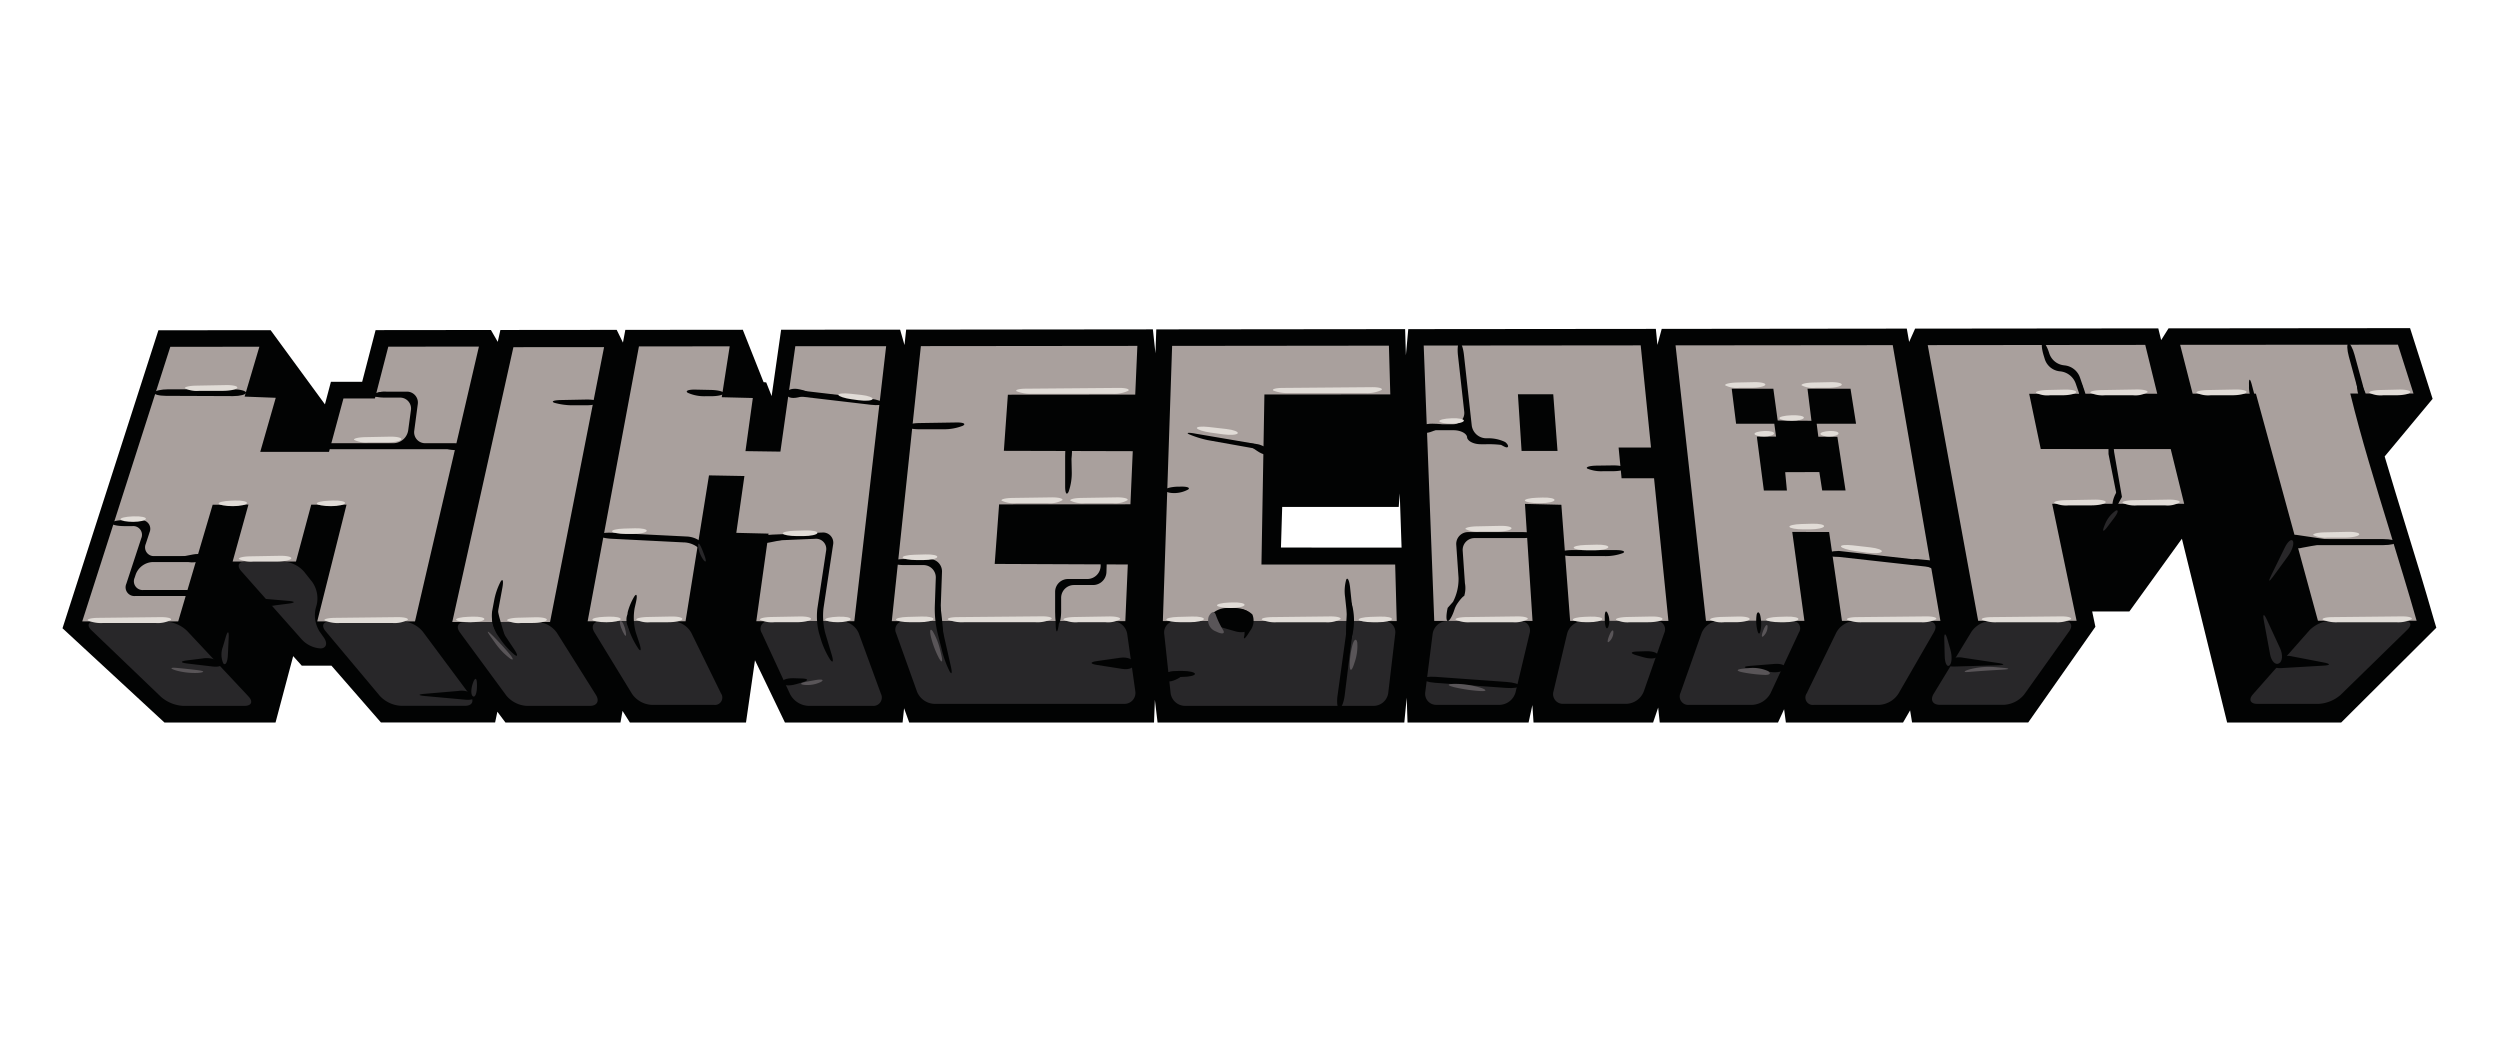 <svg xmlns="http://www.w3.org/2000/svg" width="160" height="67" viewBox="0 0 160 67">
  <g id="minecraft" transform="translate(-842 -530)">
    <g id="minecrafr" transform="translate(731.087 304.209)">
      <path id="Path_59209" data-name="Path 59209" d="M266.694,265.489l-.467-1.605-.438-1.467s-1.384-4.513-1.565-5.107c-.224-.736-.447-1.469-.657-2.184l-.035-.123,3.068-3.687-1.443-4.525-15.458.015-.472.752-.184-.751-15.563.016-.382.854-.15-.855-15.685.018-.276,1.025-.1-1.025-15.845.015-.152,1.676-.049-1.676-15.926.017-.053,1.532-.165-1.534-15.79.017-.106.988-.282-.987-7.614.006-.607,4.247-.347-.876-.168-.015-1.331-3.354-7.518.007-.152.814-.4-.814-7.444.007-.169.76-.438-.76-7.38.008-.859,3.307-2,0-.383,1.445-3.476-4.748-7.182.007L114.913,266l6.525,6.032h7.109l1.129-4.25.551.613h1.9l3.167,3.635,7.306,0,.144-.688.517.689h7.362l.132-.744.47.744h7.432l.574-3.985,1.917,3.985h7.531l.095-.912.328.912H184.77l.056-1.449.172,1.449,15.791,0,.153-1.584.053,1.584h7.747l.243-1.113.074,1.113h7.653l.324-.956.1.956h7.57l.39-.851.113.851h7.5l.45-.777.127.776,7.432,0,4.3-6.125-.206-.981h2.381l3.362-4.656,2.894,11.763h7.3l6.089-6.065Zm-73.8-4.655.079-2.6,7.458,0,.065-.865.118,3.47Z" transform="translate(0 0)" fill="#020303"/>
      <path id="Path_59210" data-name="Path 59210" d="M132.406,254.823l-.992,3.461h4.4l.925-3.418h2.013l.857-3.315,5.8-.006-4.091,17.587-6.257,0,1.875-7.468-2.259,0-.977,3.637h-4.053l1.011-3.641-2.289.006-2.207,7.469-6.142,0,5.638-17.575,5.7-.005-.945,3.191Z" transform="translate(-3.845 -3.573)" fill="#a9a09d"/>
      <path id="Path_59211" data-name="Path 59211" d="M225.131,251.688l-3.458,17.592-6.258,0,3.913-17.589Z" transform="translate(-75.557 -3.681)" fill="#a9a09d"/>
      <path id="Path_59212" data-name="Path 59212" d="M259.846,263.39l.518-3.636-2.267-.042-1.5,9.339h-6.266l3.283-17.592,5.809-.006-.509,3.257,1.989.05-.471,3.4,2.236.032.954-6.746,5.813,0-2.037,17.6-6.273,0,.785-5.606Z" transform="translate(-101.809 -3.497)" fill="#a9a09d"/>
      <path id="Path_59213" data-name="Path 59213" d="M343.86,265.366l-.159,3.624-14.946,0,1.861-17.6,13.856-.014-.137,3.117-8.151.007-.257,3.592,8.25.022-.149,3.4-8.405.005-.282,3.811Z" transform="translate(-160.767 -3.448)" fill="#a9a09d"/>
      <path id="Path_59214" data-name="Path 59214" d="M674.9,251.058l.995,3.125-4.046,0,.026.1q.251,1.026.542,2.089t.617,2.17c.216.736.437,1.483.666,2.23s.462,1.508.693,2.264c.141.459.281.922.423,1.391s.291.943.433,1.419.287.958.43,1.437.283.961.417,1.442l-6.316,0-3.97-14.533-4.049,0-.8-3.124Z" transform="translate(-410.519 -3.208)" fill="#a9a09d"/>
      <path id="Path_59215" data-name="Path 59215" d="M611.419,257.789l.861,3.5-8.449,0,1.565,7.489h-6.3l-3.228-17.644,13.921-.014.767,3.124-8.195.007.74,3.533Z" transform="translate(-361.58 -3.256)" fill="#a9a09d"/>
      <path id="Path_59216" data-name="Path 59216" d="M538.317,263.141l.778,5.693-6.3,0L530.848,251.2l13.9-.014,3.05,17.645h-6.3l-.821-5.685Zm4.083-6.926-.354-2.24-2.753,0,.253,2.053-2.161-.017-.278-2.034-2.664,0,.28,2.238h2.445l.113.824h-1.23l.449,3.45h1.475l-.111-1.173,2.187-.008.183,1.18h1.495l-.524-3.434-1.219-.007-.106-.833H542.4" transform="translate(-312.7 -3.306)" fill="#a9a09d"/>
      <path id="Path_59217" data-name="Path 59217" d="M478.572,259.756h2.078l.92,9.132-6.291,0-.561-7.435-2.329-.057.484,7.492-6.29,0-.675-17.625,13.888-.013.659,6.54-2.074,0Zm-4.1-1.75-.273-3.626h-2.261l.234,3.627h2.3" transform="translate(-263.878 -3.356)" fill="#a9a09d"/>
      <path id="Path_59218" data-name="Path 59218" d="M405.148,254.439l8.057-.007-.089-3.119-13.874.015-.593,17.613,14.968,0-.1-3.622-8.558,0Z" transform="translate(-213.313 -3.4)" fill="#a9a09d"/>
      <path id="Path_59219" data-name="Path 59219" d="M122.065,322.422c-.451,0-.554.255-.228.568l4.451,4.266a2.363,2.363,0,0,0,1.413.568h3.919c.451,0,.568-.271.261-.6l-3.934-4.2a2.171,2.171,0,0,0-1.381-.6Z" transform="translate(-5.062 -56.857)" fill="#282729"/>
      <path id="Path_59220" data-name="Path 59220" d="M182.578,322.4c-.452,0-.585.284-.295.629l3.476,4.147a2,2,0,0,0,1.348.63h4.109c.452,0,.6-.3.331-.659l-3.043-4.09a1.843,1.843,0,0,0-1.311-.659Z" transform="translate(-50.534 -56.844)" fill="#282729"/>
      <path id="Path_59221" data-name="Path 59221" d="M160.787,306.97c-.451,0-.576.276-.276.615l3.867,4.366a1.783,1.783,0,0,0,1.216.582c.368-.017.458-.334.2-.7l-.27-.382a1.971,1.971,0,0,1-.254-1.463l.075-.272a1.822,1.822,0,0,0-.29-1.435l-.526-.664a1.921,1.921,0,0,0-1.33-.644h-2.411Z" transform="translate(-34.158 -45.242)" fill="#282729"/>
      <path id="Path_59222" data-name="Path 59222" d="M217.307,322.571c-.452,0-.6.3-.334.663l2.973,4.042a1.825,1.825,0,0,0,1.307.662H225.3c.451,0,.624-.312.383-.7l-2.5-3.978a1.653,1.653,0,0,0-1.258-.695Z" transform="translate(-76.629 -56.971)" fill="#282729"/>
      <path id="Path_59223" data-name="Path 59223" d="M252.135,322.383c-.451,0-.628.315-.392.7l2.412,3.948a1.63,1.63,0,0,0,1.249.7h3.982a.471.471,0,0,0,.459-.737l-1.9-3.877a1.444,1.444,0,0,0-1.183-.736Z" transform="translate(-102.79 -56.829)" fill="#282729"/>
      <path id="Path_59224" data-name="Path 59224" d="M295.483,322.365a.485.485,0,0,0-.475.745l1.816,3.926a1.4,1.4,0,0,0,1.166.745H302.1a.536.536,0,0,0,.538-.77l-1.421-3.878a1.265,1.265,0,0,0-1.1-.77Z" transform="translate(-135.344 -56.815)" fill="#282729"/>
      <path id="Path_59225" data-name="Path 59225" d="M330.277,322.345a.542.542,0,0,0-.544.772l1.34,3.745a1.25,1.25,0,0,0,1.1.774h12.161a.7.7,0,0,0,.706-.813l-.519-3.671a.975.975,0,0,0-.935-.812Z" transform="translate(-161.468 -56.798)" fill="#282729"/>
      <path id="Path_59226" data-name="Path 59226" d="M399.722,322.323a.723.723,0,0,0-.733.816l.409,3.793a.937.937,0,0,0,.909.816h12.1a.95.95,0,0,0,.918-.815l.449-3.8a.714.714,0,0,0-.725-.815Z" transform="translate(-213.566 -56.782)" fill="#282729"/>
      <path id="Path_59227" data-name="Path 59227" d="M467.686,322.31a.961.961,0,0,0-.924.815l-.473,3.737a.706.706,0,0,0,.717.814h4.049a1.093,1.093,0,0,0,1.011-.8l.9-3.772a.62.62,0,0,0-.631-.8Z" transform="translate(-264.159 -56.774)" fill="#282729"/>
      <path id="Path_59228" data-name="Path 59228" d="M501.185,322.3a1.094,1.094,0,0,0-1.011.8L499.3,326.8a.621.621,0,0,0,.631.8h4.048a1.241,1.241,0,0,0,1.093-.775l1.318-3.76a.546.546,0,0,0-.55-.774Z" transform="translate(-288.963 -56.765)" fill="#282729"/>
      <path id="Path_59229" data-name="Path 59229" d="M534.463,322.281a1.246,1.246,0,0,0-1.1.774l-1.351,3.826a.544.544,0,0,0,.547.773h4.044a1.412,1.412,0,0,0,1.17-.745l1.816-3.887a.483.483,0,0,0-.473-.745Z" transform="translate(-313.546 -56.751)" fill="#282729"/>
      <path id="Path_59230" data-name="Path 59230" d="M567.53,322.278a1.441,1.441,0,0,0-1.181.738l-1.9,3.9a.474.474,0,0,0,.462.738h4.174a1.576,1.576,0,0,0,1.231-.71l2.28-3.955c.226-.39.041-.711-.411-.711Z" transform="translate(-337.907 -56.751)" fill="#282729"/>
      <path id="Path_59231" data-name="Path 59231" d="M600.751,322.262a1.628,1.628,0,0,0-1.248.7l-2.421,3.976c-.235.386-.058.7.392.7h4.11a1.793,1.793,0,0,0,1.3-.668l2.876-4.043c.261-.368.107-.669-.346-.669Z" transform="translate(-362.417 -56.739)" fill="#282729"/>
      <path id="Path_59232" data-name="Path 59232" d="M684.229,322.233a2.077,2.077,0,0,0-1.364.616l-3.613,4.091c-.3.339-.174.616.278.616h3.917a2.336,2.336,0,0,0,1.41-.573l4.28-4.179c.323-.315.218-.573-.234-.572Z" transform="translate(-424.148 -56.717)" fill="#282729"/>
      <path id="Path_59233" data-name="Path 59233" d="M138.558,262.776c-.042.114.293.209.744.21l4.3.017c.451,0,.825-.1.832-.215s-.359-.22-.81-.22h-4.173c-.452,0-.856.094-.9.208" transform="translate(-17.774 -11.861)" fill="#020303"/>
      <path id="Path_59234" data-name="Path 59234" d="M129.986,297.079a.56.56,0,0,0-.565-.78H128.37c-.451,0-.82.087-.82.191s.369.192.82.192h.521a.559.559,0,0,1,.564.78l-.957,2.913a.56.56,0,0,0,.565.781h3.225c.452,0,.821-.086.821-.192s-.369-.192-.821-.192h-2.694a.56.56,0,0,1-.565-.781l.076-.229a1.213,1.213,0,0,1,1.077-.78h2.489c.452,0,.822-.086.822-.191s-.37-.192-.822-.192h-2.363a.559.559,0,0,1-.564-.78Z" transform="translate(-9.501 -37.22)" fill="#020303"/>
      <path id="Path_59235" data-name="Path 59235" d="M187.412,263.981a.7.7,0,0,0-.71-.813h-1.248c-.451,0-.853.087-.893.192s.3.19.749.19h.954a.7.7,0,0,1,.71.813l-.175,1.292a.969.969,0,0,1-.93.813h-3.944c-.451,0-.821.086-.821.191s.369.192.821.192h7.752c.451,0,.82-.087.82-.192s-.369-.191-.82-.191H187.9a.7.7,0,0,1-.71-.813Z" transform="translate(-49.763 -12.312)" fill="#020303"/>
      <path id="Path_59236" data-name="Path 59236" d="M226.288,312.26c.081-.445.029-.618-.116-.387a4.346,4.346,0,0,0-.415,1.226l-.122.651a2.3,2.3,0,0,0,.31,1.487l.206.3a5.011,5.011,0,0,0,.9,1c.241.179.233.019-.018-.356l-.693-1.036a2.337,2.337,0,0,1-.309-1.49Z" transform="translate(-83.223 -48.852)" fill="#020303"/>
      <path id="Path_59237" data-name="Path 59237" d="M244.288,265.38c0-.105-.369-.185-.82-.176l-1.618.032c-.452.01-.634.089-.406.176a4.415,4.415,0,0,0,1.236.16h.787c.451,0,.82-.087.82-.192" transform="translate(-95.052 -13.842)" fill="#020303"/>
      <path id="Path_59238" data-name="Path 59238" d="M261.09,316.045c.1-.441.049-.607-.108-.369a3.779,3.779,0,0,0-.419,1,2.59,2.59,0,0,0,.132,1.27,5.137,5.137,0,0,0,.562,1.08c.163.209.181.031.039-.4l-.208-.626a3.533,3.533,0,0,1-.082-1.582Z" transform="translate(-109.476 -51.706)" fill="#020303"/>
      <path id="Path_59239" data-name="Path 59239" d="M254.03,299.545c-.452-.023-.825.044-.831.15s.361.21.812.233l4.588.232a1.538,1.538,0,0,1,1.081.448c.143.222.333.358.422.3s.021-.325-.153-.593a1.593,1.593,0,0,0-1.134-.531Z" transform="translate(-103.963 -39.657)" fill="#020303"/>
      <path id="Path_59240" data-name="Path 59240" d="M275.938,262.841a2.568,2.568,0,0,0,1.14.222h.349c.451,0,.821-.086.821-.192s-.37-.2-.821-.21l-.988-.021c-.451-.011-.676.081-.5.2" transform="translate(-121.014 -11.914)" fill="#020303"/>
      <path id="Path_59241" data-name="Path 59241" d="M295.728,299.618c-.45.019-.817.121-.813.226s.377.176.827.157l2.666-.113a.652.652,0,0,1,.7.777l-.557,3.686a4.305,4.305,0,0,0,.113,1.6l.116.386a5.341,5.341,0,0,0,.58,1.27c.189.266.237.13.108-.3l-.412-1.381a4.4,4.4,0,0,1-.112-1.6l.613-4.061a.652.652,0,0,0-.7-.777Z" transform="translate(-135.326 -39.614)" fill="#020303"/>
      <path id="Path_59242" data-name="Path 59242" d="M301.869,262.791c-.018.1.331.251.777.326l4.543.534c.447.056.814.014.814-.091s-.367-.239-.814-.295l-4.478-.525c-.446-.076-.825-.052-.842.052" transform="translate(-140.553 -11.956)" fill="#020303"/>
      <path id="Path_59243" data-name="Path 59243" d="M331.889,307.166a.789.789,0,0,0-.792-.82h-1.625c-.451,0-.821.087-.821.191s.37.193.821.193H330.7a.789.789,0,0,1,.792.82l-.066,1.9a6.868,6.868,0,0,0,.175,1.614l.3,1.185a6.563,6.563,0,0,0,.469,1.27c.145.262.183.115.082-.326l-.491-2.165a7.713,7.713,0,0,1-.153-1.621Z" transform="translate(-160.688 -44.774)" fill="#020303"/>
      <path id="Path_59244" data-name="Path 59244" d="M332.515,271.362c0,.105.37.192.821.192h1.552a3.275,3.275,0,0,0,1.236-.223c.229-.123.045-.218-.405-.212l-2.383.038c-.451.007-.821.1-.821.2" transform="translate(-163.593 -18.29)" fill="#020303"/>
      <path id="Path_59245" data-name="Path 59245" d="M373.855,277.547c-.01-.452-.106-.821-.214-.821s-.19.369-.19.821v1.873c0,.452.1.6.223.342a3.591,3.591,0,0,0,.2-1.3Z" transform="translate(-194.369 -22.505)" fill="#020303"/>
      <path id="Path_59246" data-name="Path 59246" d="M373.783,305.637a.858.858,0,0,1-.85.819h-1.242a.824.824,0,0,0-.821.822v1.234c0,.452.086.821.193.821s.192-.369.192-.821v-.851a.822.822,0,0,1,.822-.82h1.229a.858.858,0,0,0,.848-.822l.013-.4c.016-.452-.058-.823-.164-.827s-.2.362-.22.813v.029Z" transform="translate(-192.429 -43.608)" fill="#020303"/>
      <path id="Path_59247" data-name="Path 59247" d="M444.171,311.462a2.683,2.683,0,0,0-.073,1.122l.082.774a8.193,8.193,0,0,1-.027,1.629l-.541,3.912c-.061.447-.006.807.122.8s.281-.378.337-.826l.481-3.879a8.568,8.568,0,0,0,.012-1.631l-.147-1.39c-.048-.448-.159-.679-.247-.511" transform="translate(-247.098 -48.578)" fill="#020303"/>
      <path id="Path_59248" data-name="Path 59248" d="M399.457,335.374c0,.105.369.192.821.192h.213c.451,0,.82-.086.82-.192s-.369-.191-.82-.191h-.213c-.452,0-.821.086-.821.191" transform="translate(-213.92 -66.453)" fill="#020303"/>
      <path id="Path_59249" data-name="Path 59249" d="M405.121,273.876a6.81,6.81,0,0,0,1.184.373l3.163.565c.415.179.788.246.83.149s-.274-.292-.7-.434l-4.051-.69c-.444-.085-.634-.067-.423.038" transform="translate(-218.114 -20.293)" fill="#020303"/>
      <path id="Path_59250" data-name="Path 59250" d="M400.669,287.852c.176-.124-.05-.211-.5-.194l-.148,0c-.453.016-.821.116-.821.221s.259.191.574.191a1.864,1.864,0,0,0,.9-.224" transform="translate(-213.727 -30.722)" fill="#020303"/>
      <path id="Path_59251" data-name="Path 59251" d="M467.9,256.537c.027.246.418.448.871.448h.358a6.735,6.735,0,0,1,.943.042c.069.024.323.2.413.151s.024-.2-.146-.334a2.486,2.486,0,0,0-1.149-.24h-.076a.944.944,0,0,1-.913-.816l-.5-4.526c-.051-.45-.178-.807-.282-.794s-.15.389-.1.837l.4,3.587a.721.721,0,0,1-.731.815h-1.3c-.451,0-.82.086-.82.19s.369.191.82.191h1.345c.452,0,.843.2.872.448" transform="translate(-263.096 -2.763)" fill="#020303"/>
      <path id="Path_59252" data-name="Path 59252" d="M472.541,302.321a3.184,3.184,0,0,1-.353,1.53l-.343.386c-.1.44-.107.816,0,.839s.3-.311.438-.742a1.556,1.556,0,0,1,.219-.424c.165-.238.349-.432.4-.432a1.686,1.686,0,0,0,.047-.819l-.142-2.069a.757.757,0,0,1,.765-.818h3.075c.452,0,.82-.086.82-.192s-.369-.192-.82-.192H473.16a.758.758,0,0,0-.765.819Z" transform="translate(-268.281 -39.543)" fill="#020303"/>
      <path id="Path_59253" data-name="Path 59253" d="M500.911,304.215c0,.105.369.192.821.192H503.8a3.192,3.192,0,0,0,1.173-.192c.2-.106-.016-.193-.467-.193h-2.772c-.45,0-.82.087-.82.192" transform="translate(-290.194 -43.026)" fill="#020303"/>
      <path id="Path_59254" data-name="Path 59254" d="M507.977,282.388a2.336,2.336,0,0,0,1.028.172h.6c.452,0,.821-.087.821-.191s-.369-.187-.821-.18l-1.011.014c-.453.007-.728.09-.614.185" transform="translate(-295.487 -26.612)" fill="#020303"/>
      <path id="Path_59255" data-name="Path 59255" d="M465.636,336.816c-.009.1.354.218.8.25l4.564.329c.449.033.824-.027.833-.132s-.355-.217-.806-.25l-4.561-.328c-.45-.032-.826.026-.834.131" transform="translate(-263.673 -67.576)" fill="#020303"/>
      <path id="Path_59256" data-name="Path 59256" d="M570.484,304.246c-.452.005-.82.1-.819.2s.371.188.822.183l5.58.62c.449.043.847,0,.883-.1s-.3-.217-.749-.262Z" transform="translate(-341.883 -43.195)" fill="#020303"/>
      <path id="Path_59257" data-name="Path 59257" d="M642.622,275.689c-.1.035-.16.433-.139.884l.51,2.571c-.193.408-.275.78-.18.828s.333-.247.529-.654l-.5-2.873c-.024-.451-.123-.791-.222-.756" transform="translate(-396.625 -21.723)" fill="#020303"/>
      <path id="Path_59258" data-name="Path 59258" d="M626.744,251.928a1.108,1.108,0,0,1-.968-.763c-.129-.42-.315-.738-.417-.707s-.074.41.058.841l.07.228a1.124,1.124,0,0,0,.978.785,1.17,1.17,0,0,1,1,.777l.191.553c.146.428.349.749.446.715s.061-.411-.085-.838l-.279-.813a1.168,1.168,0,0,0-1-.777" transform="translate(-383.708 -2.755)" fill="#020303"/>
      <path id="Path_59259" data-name="Path 59259" d="M689.712,301.192c-.451,0-.82.086-.82.192s.369.193.82.193h5.261c.452,0,.821-.087.821-.193s-.369-.192-.821-.192Z" transform="translate(-431.519 -40.899)" fill="#020303"/>
      <path id="Path_59260" data-name="Path 59260" d="M705.089,254.234c.1-.028.089-.407-.032-.842l-.527-1.931c-.117-.436-.3-.77-.4-.741s-.087.407.032.842l.527,1.931c.12.436.3.769.4.742" transform="translate(-442.923 -2.952)" fill="#020303"/>
      <path id="Path_59261" data-name="Path 59261" d="M194.363,263.5h1.72c.451,0,.458-.072.015-.158l-.593-.116c-.444-.086-.783-.007-.756.179Z" transform="translate(-59.731 -12.328)" fill="#020303"/>
      <path id="Path_59262" data-name="Path 59262" d="M148.156,332.181a1.524,1.524,0,0,0-1.133-.253l-.992.123c-.448.055-.448.143,0,.2l1.628.192c.449.052.672-.064.5-.258" transform="translate(-23.142 -63.996)" fill="#020303"/>
      <path id="Path_59263" data-name="Path 59263" d="M210.5,340.614a1.274,1.274,0,0,0-1.042-.282l-2.134.181c-.45.037-.45.1,0,.143l2.583.234c.449.041.718-.082.593-.276" transform="translate(-69.221 -70.319)" fill="#020303"/>
      <path id="Path_59264" data-name="Path 59264" d="M300.439,337.374c-.053-.176.272-.309.725-.3l.532.016c.451.012.466.127.032.253l-.406.117c-.433.126-.83.085-.883-.09" transform="translate(-139.475 -67.877)" fill="#020303"/>
      <path id="Path_59265" data-name="Path 59265" d="M382.985,332.106c-.034-.264-.428-.428-.875-.364l-1.509.215c-.445.064-.445.174,0,.244l1.636.257c.447.07.783-.088.748-.352" transform="translate(-199.493 -63.856)" fill="#020303"/>
      <path id="Path_59266" data-name="Path 59266" d="M398.806,335.737c-.023-.264.327-.436.774-.385l.047.006c.449.051.484.253.076.449l-.116.056c-.408.194-.759.138-.782-.125" transform="translate(-213.43 -66.573)" fill="#020303"/>
      <path id="Path_59267" data-name="Path 59267" d="M340.619,318.278c-.053-.387-.154-.415-.225-.064a3.552,3.552,0,0,0,.108,1.425l.1.344c.13.433.211.417.179-.032l-.01-.152c-.034-.45-.1-1.135-.155-1.522" transform="translate(-169.493 -53.511)" fill="#020303"/>
      <path id="Path_59268" data-name="Path 59268" d="M371.114,320.225c-.088-.158-.147.081-.131.532l.007.214c.016.451.086.533.158.181a1.738,1.738,0,0,0-.033-.927" transform="translate(-192.512 -55.171)" fill="#020303"/>
      <path id="Path_59269" data-name="Path 59269" d="M309.927,318.848c-.018-.387-.089-.387-.159,0a3.6,3.6,0,0,0,.13,1.483l.119.359c.142.428.2.413.125-.031l-.049-.3a15.223,15.223,0,0,1-.167-1.514" transform="translate(-146.47 -53.954)" fill="#020303"/>
      <path id="Path_59270" data-name="Path 59270" d="M260.584,320.58c-.07-.158-.187-.13-.255.064a1.066,1.066,0,0,0,.16.8c.158.246.274.218.256-.064a2.892,2.892,0,0,0-.161-.8" transform="translate(-109.303 -55.398)" fill="#020303"/>
      <path id="Path_59271" data-name="Path 59271" d="M226.035,319c-.087-.388-.245-.345-.35.1h0a1.628,1.628,0,0,0,.383,1.374c.316.317.474.274.351-.1s-.3-.988-.384-1.375" transform="translate(-83.255 -54.084)" fill="#020303"/>
      <path id="Path_59272" data-name="Path 59272" d="M165.435,316.863c-.123-.158.145-.255.6-.217l1.3.113c.45.039.451.117,0,.176l-.863.111a1.378,1.378,0,0,1-1.038-.183" transform="translate(-37.96 -52.511)" fill="#020303"/>
      <path id="Path_59273" data-name="Path 59273" d="M446.013,317.6c.064-.447.192-.451.289-.01l.038.185a4.072,4.072,0,0,1-.037,1.6l-.156.586c-.116.435-.221.423-.233-.028l-.017-.531a11.51,11.51,0,0,1,.093-1.634Z" transform="translate(-248.832 -52.98)" fill="#020303"/>
      <path id="Path_59274" data-name="Path 59274" d="M422.181,277.157c0,.193-.306.142-.68-.11l-.241-.164c-.374-.254-.321-.376.119-.27h0c.441.107.8.349.8.543" transform="translate(-230.125 -22.392)" fill="#020303"/>
      <path id="Path_59275" data-name="Path 59275" d="M521.225,330.416c.052-.176-.274-.308-.726-.3l-.595.017c-.451.013-.464.123-.031.246l.465.13c.436.122.834.078.887-.1" transform="translate(-304.212 -62.646)" fill="#020303"/>
      <path id="Path_59276" data-name="Path 59276" d="M512.8,319.984c-.124-.264-.21-.109-.193.342l0,.084c.018.451.117.647.222.437a1.126,1.126,0,0,0-.032-.863" transform="translate(-298.989 -54.93)" fill="#020303"/>
      <path id="Path_59277" data-name="Path 59277" d="M551.268,333.653c.07-.194-.241-.322-.69-.286l-1.559.125c-.45.035-.453.12-.007.188l1.317.2c.445.068.868-.035.939-.228" transform="translate(-326.105 -65.084)" fill="#020303"/>
      <path id="Path_59278" data-name="Path 59278" d="M551.9,320.251c-.071-.212-.171-.226-.224-.033a2.631,2.631,0,0,0,.031.96c.071.334.171.348.223.031a2.426,2.426,0,0,0-.031-.958" transform="translate(-328.336 -55.1)" fill="#020303"/>
      <path id="Path_59279" data-name="Path 59279" d="M643.62,289.971c-.158-.053-.143-.427.033-.831s.3-.367.287.084v.023c-.016.451-.16.777-.318.724" transform="translate(-397.4 -31.627)" fill="#020303"/>
      <path id="Path_59280" data-name="Path 59280" d="M600.545,331.974a1.373,1.373,0,0,1,1.1-.23l2.211.332c.447.066.444.133-.007.145l-2.77.081c-.452.014-.69-.134-.534-.328" transform="translate(-365.063 -63.853)" fill="#020303"/>
      <path id="Path_59281" data-name="Path 59281" d="M684.931,331.678a1.26,1.26,0,0,1,1.159-.323l2.032.392c.442.085.437.176-.014.2l-2.707.159c-.452.028-.662-.166-.469-.431" transform="translate(-428.486 -63.556)" fill="#020303"/>
      <path id="Path_59282" data-name="Path 59282" d="M688.456,300.514c-.088-.3.2-.488.651-.422l1.827.27c.446.066.448.187,0,.269l-1.513.278a.831.831,0,0,1-.968-.395" transform="translate(-431.178 -40.062)" fill="#020303"/>
      <path id="Path_59283" data-name="Path 59283" d="M678.99,261.575a1.862,1.862,0,0,1-.285-1.044l0-.086c-.016-.451.065-.462.18-.026l.154.586c.114.436.094.694-.047.57" transform="translate(-423.856 -10.005)" fill="#020303"/>
      <path id="Path_59284" data-name="Path 59284" d="M593.587,307.054l-1.155-.463c-.419-.167-.395-.27.055-.228l1.227.115" transform="translate(-358.774 -44.779)" fill="#020303"/>
      <path id="Path_59285" data-name="Path 59285" d="M413.321,320.237a1.468,1.468,0,0,0,0-.863c-.087-.228-.528-.414-.98-.414h-.469a1.406,1.406,0,0,0-1.108.48c-.159.264.068.581.5.7l1.107.316c.434.123.86.022.947-.223" transform="translate(-222.383 -54.257)" fill="#020303"/>
      <path id="Path_59286" data-name="Path 59286" d="M417.474,319.788c-.3-.315-.285-.576.032-.576a1.252,1.252,0,0,1,.863.352,1.061,1.061,0,0,1-.148,1.048l-.089.142c-.241.382-.363.451-.276.152a1.344,1.344,0,0,0-.382-1.119" transform="translate(-227.303 -54.446)" fill="#020303"/>
      <path id="Path_59287" data-name="Path 59287" d="M301.6,262.717c.036-.246.422-.358.859-.248l.2.049c.438.11.436.283,0,.386l-.317.074c-.439.1-.771-.014-.736-.262" transform="translate(-140.35 -11.755)" fill="#020303"/>
      <path id="Path_59288" data-name="Path 59288" d="M213.65,276.891c-.089.158-.518.2-.958.1l-.258-.062c-.438-.106-.43-.214.022-.241l.532-.031c.451-.027.749.081.661.239" transform="translate(-73.074 -22.446)" fill="#020303"/>
      <path id="Path_59289" data-name="Path 59289" d="M146.1,305.3c.071-.212-.235-.313-.677-.226l-.687.133c-.443.087-.441.215,0,.284l.421.066c.445.069.868-.046.939-.258" transform="translate(-22.169 -43.795)" fill="#020303"/>
      <path id="Path_59290" data-name="Path 59290" d="M156.039,327.224a1.41,1.41,0,0,1-.024-1.074l.176-.6c.127-.433.213-.419.192.032l-.052,1.108c-.021.453-.152.691-.293.533" transform="translate(-30.834 -58.974)" fill="#282729"/>
      <path id="Path_59291" data-name="Path 59291" d="M220.437,338.349c-.141-.088-.141-.475,0-.863s.256-.333.256.119v.083c0,.451-.115.75-.256.661" transform="translate(-79.254 -67.99)" fill="#282729"/>
      <path id="Path_59292" data-name="Path 59292" d="M278.818,302.526c-.017-.281.1-.169.269.253l.1.261c.166.421.157.592-.019.381a1.813,1.813,0,0,1-.351-.895" transform="translate(-123.223 -41.785)" fill="#282729"/>
      <path id="Path_59293" data-name="Path 59293" d="M600.46,327.742c.157-.124.185-.579.061-1.013l-.189-.659c-.124-.434-.217-.42-.2.032l.026,1.044c.01.452.148.72.307.6" transform="translate(-364.784 -59.364)" fill="#282729"/>
      <path id="Path_59294" data-name="Path 59294" d="M683.414,323.879c.229-.123.261-.559.071-.969l-.846-1.832c-.189-.411-.276-.384-.193.061l.4,2.157c.082.445.337.707.565.583" transform="translate(-426.648 -55.63)" fill="#282729"/>
      <path id="Path_59295" data-name="Path 59295" d="M685.455,301.506c-.088-.176-.323.012-.523.417l-.873,1.786c-.2.406-.144.439.122.075l.948-1.3c.267-.363.414-.8.325-.981" transform="translate(-427.794 -41.085)" fill="#282729"/>
      <path id="Path_59296" data-name="Path 59296" d="M634.809,262.253l.035-1.032c.015-.452.121-.463.235-.027l.3,1.186" transform="translate(-390.858 -10.588)" fill="#020303"/>
      <path id="Path_59297" data-name="Path 59297" d="M143.29,334.541c-.4-.123-.375-.2.064-.159s1.087.107,1.437.159.322.125-.064.159a4.512,4.512,0,0,1-1.438-.159" transform="translate(-21.12 -65.844)" fill="#595558"/>
      <path id="Path_59298" data-name="Path 59298" d="M224.843,325.278c-.318-.319-.365-.28-.1.087l.324.454a4.392,4.392,0,0,0,.925.956c.246.158.232.03-.031-.287s-.742-.836-1.061-1.156Z" transform="translate(-82.44 -58.844)" fill="#595558"/>
      <path id="Path_59299" data-name="Path 59299" d="M258.7,322.308c-.106,0-.048.3.128.671s.262.369.192,0-.214-.671-.319-.671" transform="translate(-108.063 -56.774)" fill="#595558"/>
      <path id="Path_59300" data-name="Path 59300" d="M305.584,337.76c-.352-.036-.275-.13.169-.212l.49-.089c.444-.081.622-.031.393.11a1.989,1.989,0,0,1-1.052.191" transform="translate(-143.18 -68.136)" fill="#595558"/>
      <path id="Path_59301" data-name="Path 59301" d="M338.821,324.68c-.159-.228-.216-.085-.129.319a6.132,6.132,0,0,0,.512,1.374c.192.352.267.28.165-.159l-.074-.318a4.389,4.389,0,0,0-.474-1.216" transform="translate(-168.206 -58.476)" fill="#595558"/>
      <path id="Path_59302" data-name="Path 59302" d="M447.321,327.316c-.053-.264-.184-.221-.288.095a5.144,5.144,0,0,0-.192,1.343c0,.421.117.416.261-.011l.056-.169a3.124,3.124,0,0,0,.164-1.258" transform="translate(-249.544 -60.408)" fill="#595558"/>
      <path id="Path_59303" data-name="Path 59303" d="M410.767,320.217c-.089-.269-.293-.223-.454.1a.752.752,0,0,0,.447.95l.02.009c.4.2.605.149.443-.106a5.279,5.279,0,0,1-.457-.954" transform="translate(-222.041 -55.07)" fill="#595558"/>
      <path id="Path_59304" data-name="Path 59304" d="M472.643,338.72c-.4-.1-.365-.191.086-.191h.148a5.693,5.693,0,0,1,1.556.256c.4.141.367.23-.085.2l-.151-.01a10.439,10.439,0,0,1-1.555-.251" transform="translate(-268.732 -68.969)" fill="#595558"/>
      <path id="Path_59305" data-name="Path 59305" d="M513.714,324.814c-.033-.158-.164-.014-.288.319s-.1.464.064.288a.824.824,0,0,0,.223-.607" transform="translate(-299.544 -58.61)" fill="#595558"/>
      <path id="Path_59306" data-name="Path 59306" d="M553.474,323.412c-.035-.157-.165-.014-.288.32s-.094.464.064.287a.826.826,0,0,0,.223-.608" transform="translate(-329.437 -57.556)" fill="#595558"/>
      <path id="Path_59307" data-name="Path 59307" d="M547.2,334.7c-.444-.085-.438-.191.011-.235l.348-.033a2.422,2.422,0,0,1,1.233.178c.228.14.156.255-.16.255a9.058,9.058,0,0,1-1.382-.155Z" transform="translate(-324.743 -65.879)" fill="#595558"/>
      <path id="Path_59308" data-name="Path 59308" d="M605.7,334.455c-.4.035-.4-.037,0-.16a4.915,4.915,0,0,1,1.552-.155l.6.053c.449.038.449.091,0,.116l-.6.034c-.45.027-1.15.077-1.553.111" transform="translate(-368.749 -65.661)" fill="#595558"/>
      <path id="Path_59309" data-name="Path 59309" d="M641.917,293.8a1.933,1.933,0,0,0-.7.918l-.009.017c-.173.418-.093.464.179.1l.414-.546c.275-.36.326-.582.115-.494" transform="translate(-395.602 -35.323)" fill="#282729"/>
      <path id="Path_59310" data-name="Path 59310" d="M706.9,261.045c-.194,0-.388-.368-.432-.817l-.033-.346c-.044-.45.074-.481.259-.07l.221.486c.185.411.179.748-.015.748" transform="translate(-444.697 -9.571)" fill="#020303"/>
      <path id="Path_59311" data-name="Path 59311" d="M464.992,271.817c-.017-.228.338-.4.789-.387l.274.009c.451.015.479.169.063.341l-.337.137c-.417.173-.773.128-.79-.1" transform="translate(-263.19 -18.523)" fill="#020303"/>
      <path id="Path_59312" data-name="Path 59312" d="M373.779,276.294c-.177-.088-.274.206-.215.654l.045.355c.059.448.189.454.291.014l.013-.062c.1-.44.042-.872-.134-.96" transform="translate(-194.441 -22.168)" fill="#020303"/>
      <path id="Path_59313" data-name="Path 59313" d="M293.476,300.483c-.053-.175.274-.319.725-.319h1.747c.451,0,.458.073.016.16l-1.586.316c-.443.089-.85.018-.9-.158" transform="translate(-134.24 -40.126)" fill="#020303"/>
      <path id="Path_59314" data-name="Path 59314" d="M145.091,314.88c.027-.132-.321-.241-.773-.241H143.9c-.453,0-.463.088-.024.2l.371.091c.438.108.818.086.846-.046" transform="translate(-21.531 -51.008)" fill="#020303"/>
      <path id="Path_59315" data-name="Path 59315" d="M122.1,321.358c-.452.005-.749.081-.66.169a2.144,2.144,0,0,0,.981.16h3.345a1.834,1.834,0,0,0,.98-.192c.088-.106-.21-.187-.662-.183Z" transform="translate(-4.898 -56.025)" fill="#e1dcd7"/>
      <path id="Path_59316" data-name="Path 59316" d="M183.133,321.358c-.453.005-.75.081-.661.169a2.13,2.13,0,0,0,.979.16H186.8a1.838,1.838,0,0,0,.981-.192c.088-.106-.211-.187-.661-.183Z" transform="translate(-50.779 -56.025)" fill="#e1dcd7"/>
      <path id="Path_59317" data-name="Path 59317" d="M217.165,321.193c-.451.014-.8.1-.768.187s.424.16.876.16h.058c.451,0,.845-.086.876-.192s-.315-.179-.766-.165Z" transform="translate(-76.295 -55.926)" fill="#e1dcd7"/>
      <path id="Path_59318" data-name="Path 59318" d="M155.946,291.26c-.451.015-.8.1-.766.187s.425.16.876.16h.057c.451,0,.845-.087.876-.192s-.315-.18-.766-.166Z" transform="translate(-30.272 -33.423)" fill="#e1dcd7"/>
      <path id="Path_59319" data-name="Path 59319" d="M181.246,291.26c-.451.015-.795.1-.766.187s.424.16.875.16h.057c.452,0,.845-.087.875-.192s-.315-.18-.767-.166Z" transform="translate(-49.293 -33.423)" fill="#e1dcd7"/>
      <path id="Path_59320" data-name="Path 59320" d="M130.631,295.32c-.45.016-.8.1-.77.191s.394.159.814.159.786-.087.813-.191-.319-.178-.77-.161Z" transform="translate(-11.237 -36.48)" fill="#e1dcd7"/>
      <path id="Path_59321" data-name="Path 59321" d="M161.1,305.533c-.452.008-.775.087-.72.175a1.762,1.762,0,0,0,.922.158h1.5c.452,0,.867-.085.922-.19s-.268-.184-.719-.177Z" transform="translate(-34.174 -44.137)" fill="#e1dcd7"/>
      <path id="Path_59322" data-name="Path 59322" d="M147.192,261.5c-.452.008-.775.087-.719.174a1.758,1.758,0,0,0,.921.159h1.5c.452,0,.867-.086.922-.191s-.27-.186-.721-.178Z" transform="translate(-23.722 -11.028)" fill="#e1dcd7"/>
      <path id="Path_59323" data-name="Path 59323" d="M252.315,321.193c-.45.014-.8.1-.765.187s.424.16.875.16h.056c.451,0,.846-.086.876-.192s-.314-.179-.767-.165Z" transform="translate(-102.722 -55.926)" fill="#e1dcd7"/>
      <path id="Path_59324" data-name="Path 59324" d="M312.358,321.2c-.452.016-.8.1-.771.19s.393.161.814.161.787-.087.813-.194-.322-.177-.77-.161Z" transform="translate(-147.859 -55.937)" fill="#e1dcd7"/>
      <path id="Path_59325" data-name="Path 59325" d="M263.608,321.179c-.451.01-.782.089-.733.177a1.671,1.671,0,0,0,.908.159h1.122c.452,0,.86-.086.909-.191s-.282-.185-.733-.175Z" transform="translate(-111.235 -55.901)" fill="#e1dcd7"/>
      <path id="Path_59326" data-name="Path 59326" d="M295.5,321.177c-.452.009-.776.087-.722.175a1.737,1.737,0,0,0,.919.159h1.414c.452,0,.866-.086.921-.192s-.271-.185-.723-.176Z" transform="translate(-135.22 -55.898)" fill="#e1dcd7"/>
      <path id="Path_59327" data-name="Path 59327" d="M330.58,321.182c-.451.011-.788.093-.75.18s.442.159.892.159h.611c.451,0,.853-.086.893-.192s-.3-.183-.749-.171Z" transform="translate(-161.572 -55.909)" fill="#e1dcd7"/>
      <path id="Path_59328" data-name="Path 59328" d="M400.295,321.182c-.451.011-.788.093-.748.18s.443.159.894.159h.609c.451,0,.854-.086.894-.192s-.3-.183-.747-.171Z" transform="translate(-213.986 -55.909)" fill="#e1dcd7"/>
      <path id="Path_59329" data-name="Path 59329" d="M449.9,321.188c-.451.012-.792.1-.756.183s.433.16.886.16h.354c.451,0,.85-.086.886-.192s-.3-.181-.756-.169Z" transform="translate(-251.275 -55.917)" fill="#e1dcd7"/>
      <path id="Path_59330" data-name="Path 59330" d="M474.823,321.165c-.451.006-.759.083-.684.171a1.987,1.987,0,0,0,.958.159h2.681a1.716,1.716,0,0,0,.959-.192c.077-.105-.231-.187-.682-.181Z" transform="translate(-270.058 -55.881)" fill="#e1dcd7"/>
      <path id="Path_59331" data-name="Path 59331" d="M505.122,321.193c-.451.014-.794.1-.763.186s.427.159.876.159h.129c.452,0,.846-.086.877-.192s-.31-.18-.764-.166Z" transform="translate(-292.784 -55.925)" fill="#e1dcd7"/>
      <path id="Path_59332" data-name="Path 59332" d="M516.219,321.179c-.454.01-.781.089-.733.177a1.678,1.678,0,0,0,.91.159h1.15c.451,0,.861-.086.911-.191s-.281-.185-.733-.175Z" transform="translate(-301.148 -55.901)" fill="#e1dcd7"/>
      <path id="Path_59333" data-name="Path 59333" d="M540.514,321.182c-.452.011-.786.092-.745.179a1.6,1.6,0,0,0,.9.16h.722c.451,0,.855-.086.9-.192s-.293-.183-.745-.172Z" transform="translate(-319.405 -55.908)" fill="#e1dcd7"/>
      <path id="Path_59334" data-name="Path 59334" d="M554.959,321.191c-.452.013-.793.1-.76.184s.432.159.885.159h.3c.451,0,.848-.086.881-.192s-.307-.181-.758-.168Z" transform="translate(-330.255 -55.92)" fill="#e1dcd7"/>
      <path id="Path_59335" data-name="Path 59335" d="M575.717,321.164c-.451,0-.745.081-.651.168a2.211,2.211,0,0,0,.991.16h3.7a1.894,1.894,0,0,0,.992-.192c.094-.105-.2-.188-.649-.182Z" transform="translate(-345.93 -55.878)" fill="#e1dcd7"/>
      <path id="Path_59336" data-name="Path 59336" d="M610.474,321.164c-.452,0-.745.081-.651.168a2.209,2.209,0,0,0,.992.16h3.7a1.9,1.9,0,0,0,.993-.192c.1-.105-.2-.188-.648-.182Z" transform="translate(-372.061 -55.878)" fill="#e1dcd7"/>
      <path id="Path_59337" data-name="Path 59337" d="M698.354,321.164c-.451,0-.744.081-.648.168a2.2,2.2,0,0,0,.992.16h3.694a1.9,1.9,0,0,0,.993-.192c.094-.105-.2-.188-.649-.182Z" transform="translate(-438.131 -55.878)" fill="#e1dcd7"/>
      <path id="Path_59338" data-name="Path 59338" d="M665.9,262.654c-.451.009-.777.087-.725.175a1.723,1.723,0,0,0,.917.159h1.361c.452,0,.865-.086.918-.192s-.274-.185-.725-.176Z" transform="translate(-413.687 -11.9)" fill="#e1dcd7"/>
      <path id="Path_59339" data-name="Path 59339" d="M638.519,262.651c-.45.008-.769.084-.709.173a1.818,1.818,0,0,0,.933.159h1.783a1.564,1.564,0,0,0,.932-.191c.06-.106-.26-.185-.711-.179Z" transform="translate(-393.108 -11.895)" fill="#e1dcd7"/>
      <path id="Path_59340" data-name="Path 59340" d="M624.52,262.662c-.451.01-.786.092-.743.179a1.6,1.6,0,0,0,.9.16h.766c.452,0,.855-.086.9-.192s-.291-.183-.744-.172Z" transform="translate(-382.562 -11.912)" fill="#e1dcd7"/>
      <path id="Path_59341" data-name="Path 59341" d="M629.224,291.049c-.452.008-.776.087-.721.174a1.731,1.731,0,0,0,.918.159h1.445c.451,0,.864-.086.92-.19s-.27-.185-.722-.177Z" transform="translate(-386.113 -33.247)" fill="#e1dcd7"/>
      <path id="Path_59342" data-name="Path 59342" d="M544.381,260.739c-.452.011-.786.092-.744.18a1.62,1.62,0,0,0,.9.159h.765c.452,0,.855-.086.9-.191s-.293-.183-.745-.171Z" transform="translate(-322.312 -10.467)" fill="#e1dcd7"/>
      <path id="Path_59343" data-name="Path 59343" d="M564.075,260.739c-.452.011-.786.092-.744.18a1.621,1.621,0,0,0,.9.159H565c.451,0,.854-.086.9-.191s-.292-.183-.746-.171Z" transform="translate(-337.118 -10.467)" fill="#e1dcd7"/>
      <path id="Path_59344" data-name="Path 59344" d="M551.835,273.31c-.365.016-.646.1-.624.191s.3.161.626.161.6-.087.623-.192-.262-.177-.625-.16" transform="translate(-328.009 -19.935)" fill="#e1dcd7"/>
      <path id="Path_59345" data-name="Path 59345" d="M558.395,269.253c-.451.017-.8.1-.774.192s.378.16.784.16.758-.087.783-.192-.323-.178-.774-.16Z" transform="translate(-332.827 -16.885)" fill="#e1dcd7"/>
      <path id="Path_59346" data-name="Path 59346" d="M470.712,270.024c-.452.016-.8.1-.774.191s.378.16.784.16.758-.087.786-.192-.322-.178-.772-.161Z" transform="translate(-266.907 -17.463)" fill="#e1dcd7"/>
      <path id="Path_59347" data-name="Path 59347" d="M492.759,290.485c-.453.014-.8.1-.763.186s.427.16.878.16h.14c.452,0,.848-.086.878-.191s-.311-.18-.763-.167Z" transform="translate(-283.49 -32.839)" fill="#e1dcd7"/>
      <path id="Path_59348" data-name="Path 59348" d="M477.4,297.81c-.451.01-.781.089-.732.176a1.673,1.673,0,0,0,.91.16h1.119c.451,0,.861-.087.909-.193s-.281-.184-.732-.174Z" transform="translate(-271.961 -38.333)" fill="#e1dcd7"/>
      <path id="Path_59349" data-name="Path 59349" d="M696.012,299.356c-.451.01-.779.089-.731.177a1.686,1.686,0,0,0,.91.159h1.118c.452,0,.861-.087.911-.193s-.281-.183-.73-.175Z" transform="translate(-436.318 -39.495)" fill="#e1dcd7"/>
      <path id="Path_59350" data-name="Path 59350" d="M332.306,305.16c-.451.012-.791.095-.755.182s.436.159.887.159h.44c.451,0,.852-.086.888-.192s-.3-.181-.753-.169Z" transform="translate(-162.866 -43.866)" fill="#e1dcd7"/>
      <path id="Path_59351" data-name="Path 59351" d="M301.4,298.978c-.451.012-.79.095-.754.182s.435.159.886.159h.441c.452,0,.852-.086.889-.191s-.3-.182-.754-.17Z" transform="translate(-139.634 -39.219)" fill="#e1dcd7"/>
      <path id="Path_59352" data-name="Path 59352" d="M257.365,298.4c-.451.012-.79.1-.753.183s.438.16.889.16h.44c.451,0,.851-.087.888-.193s-.3-.181-.753-.169Z" transform="translate(-106.527 -38.78)" fill="#e1dcd7"/>
      <path id="Path_59353" data-name="Path 59353" d="M190.812,274.823c-.451.008-.78.086-.73.173a1.7,1.7,0,0,0,.912.164l1.2,0c.451,0,.863-.083.912-.189s-.276-.186-.728-.179Z" transform="translate(-56.508 -21.055)" fill="#e1dcd7"/>
      <path id="Path_59354" data-name="Path 59354" d="M315.738,263.64c-.448-.05-.8-.014-.772.078s.411.218.857.278l.437.059c.447.061.855.03.9-.069s-.275-.221-.724-.27Z" transform="translate(-150.399 -12.65)" fill="#e1dcd7"/>
      <path id="Path_59355" data-name="Path 59355" d="M505.339,302.644c-.452.012-.792.095-.755.182s.437.159.887.159h.44c.451,0,.85-.086.888-.191s-.3-.181-.756-.169Z" transform="translate(-292.953 -41.975)" fill="#e1dcd7"/>
      <path id="Path_59356" data-name="Path 59356" d="M560.961,297.241c-.451.012-.791.094-.753.182s.437.159.887.159h.44c.452,0,.85-.087.888-.192s-.3-.181-.753-.169Z" transform="translate(-334.771 -37.912)" fill="#e1dcd7"/>
      <path id="Path_59357" data-name="Path 59357" d="M427.669,262.062c-.451,0-.727.08-.611.169a2.52,2.52,0,0,0,1.03.159h4.861a2.117,2.117,0,0,0,1.029-.192c.114-.105-.161-.189-.613-.184Z" transform="translate(-234.651 -11.444)" fill="#e1dcd7"/>
      <path id="Path_59358" data-name="Path 59358" d="M361.452,262.257c-.451,0-.724.079-.6.167a2.555,2.555,0,0,0,1.037.159h5.069a2.173,2.173,0,0,0,1.036-.192c.119-.105-.155-.188-.606-.184Z" transform="translate(-184.872 -11.59)" fill="#e1dcd7"/>
      <path id="Path_59359" data-name="Path 59359" d="M357.737,290.466c-.452.007-.769.085-.7.173a1.842,1.842,0,0,0,.938.161h2.013a1.594,1.594,0,0,0,.937-.191c.064-.105-.253-.186-.7-.179Z" transform="translate(-182.02 -32.807)" fill="#e1dcd7"/>
      <path id="Path_59360" data-name="Path 59360" d="M375.482,290.467c-.451.007-.771.085-.71.173a1.8,1.8,0,0,0,.931.161h1.8a1.567,1.567,0,0,0,.931-.191c.061-.106-.259-.187-.71-.179Z" transform="translate(-195.357 -32.809)" fill="#e1dcd7"/>
      <path id="Path_59361" data-name="Path 59361" d="M413.379,317.525c-.451.015-.8.1-.767.188s.422.16.873.16h.014c.451,0,.845-.086.875-.192s-.314-.179-.766-.164Z" transform="translate(-223.809 -53.17)" fill="#e1dcd7"/>
      <path id="Path_59362" data-name="Path 59362" d="M408.173,272.212c-.448-.052-.791-.017-.759.075s.422.221.87.283l.825.115c.447.06.86.031.918-.068s-.261-.222-.71-.274Z" transform="translate(-219.901 -19.094)" fill="#e1dcd7"/>
      <path id="Path_59363" data-name="Path 59363" d="M574.257,302.73c-.449-.052-.79-.019-.758.074s.423.22.87.282l.822.114c.448.061.86.031.918-.067s-.261-.221-.709-.272Z" transform="translate(-344.764 -42.036)" fill="#e1dcd7"/>
      <path id="Path_59364" data-name="Path 59364" d="M568.782,273.31c-.338.016-.6.1-.58.191s.279.161.579.161.561-.087.58-.192-.241-.177-.579-.16" transform="translate(-340.782 -19.935)" fill="#e1dcd7"/>
      <path id="Path_59365" data-name="Path 59365" d="M646.822,291.045c-.452.008-.772.085-.712.173a1.808,1.808,0,0,0,.931.16h1.786a1.559,1.559,0,0,0,.931-.192c.059-.105-.26-.184-.712-.178Z" transform="translate(-399.349 -33.242)" fill="#e1dcd7"/>
      <path id="Path_59366" data-name="Path 59366" d="M710.465,262.662c-.451.01-.785.09-.741.178a1.622,1.622,0,0,0,.9.159h.821c.453,0,.859-.086.9-.192s-.289-.182-.741-.172Z" transform="translate(-447.177 -11.911)" fill="#e1dcd7"/>
      <path id="Path_59367" data-name="Path 59367" d="M424.835,321.169c-.451.006-.752.082-.67.17a2.091,2.091,0,0,0,.973.159h3.075a1.79,1.79,0,0,0,.972-.191c.083-.105-.219-.187-.669-.181Z" transform="translate(-232.486 -55.884)" fill="#e1dcd7"/>
      <path id="Path_59368" data-name="Path 59368" d="M343.84,321.159c-.451,0-.731.079-.622.167a2.414,2.414,0,0,0,1.019.16H348.8a2.063,2.063,0,0,0,1.02-.193c.109-.105-.171-.188-.622-.184Z" transform="translate(-171.622 -55.873)" fill="#e1dcd7"/>
      <path id="Path_59369" data-name="Path 59369" d="M373.749,321.171c-.451.008-.771.086-.711.174a1.807,1.807,0,0,0,.929.159h1.756a1.558,1.558,0,0,0,.93-.192c.059-.1-.262-.185-.713-.178Z" transform="translate(-194.053 -55.891)" fill="#e1dcd7"/>
      <path id="Path_59370" data-name="Path 59370" d="M230.3,321.376c-.451.01-.788.091-.745.179a1.6,1.6,0,0,0,.9.159h.738c.451,0,.855-.086.9-.192s-.292-.183-.743-.173Z" transform="translate(-86.186 -56.053)" fill="#e1dcd7"/>
    </g>
    <rect id="Rectangle_4759" data-name="Rectangle 4759" width="160" height="67" transform="translate(842 530)" fill="none"/>
  </g>
</svg>
